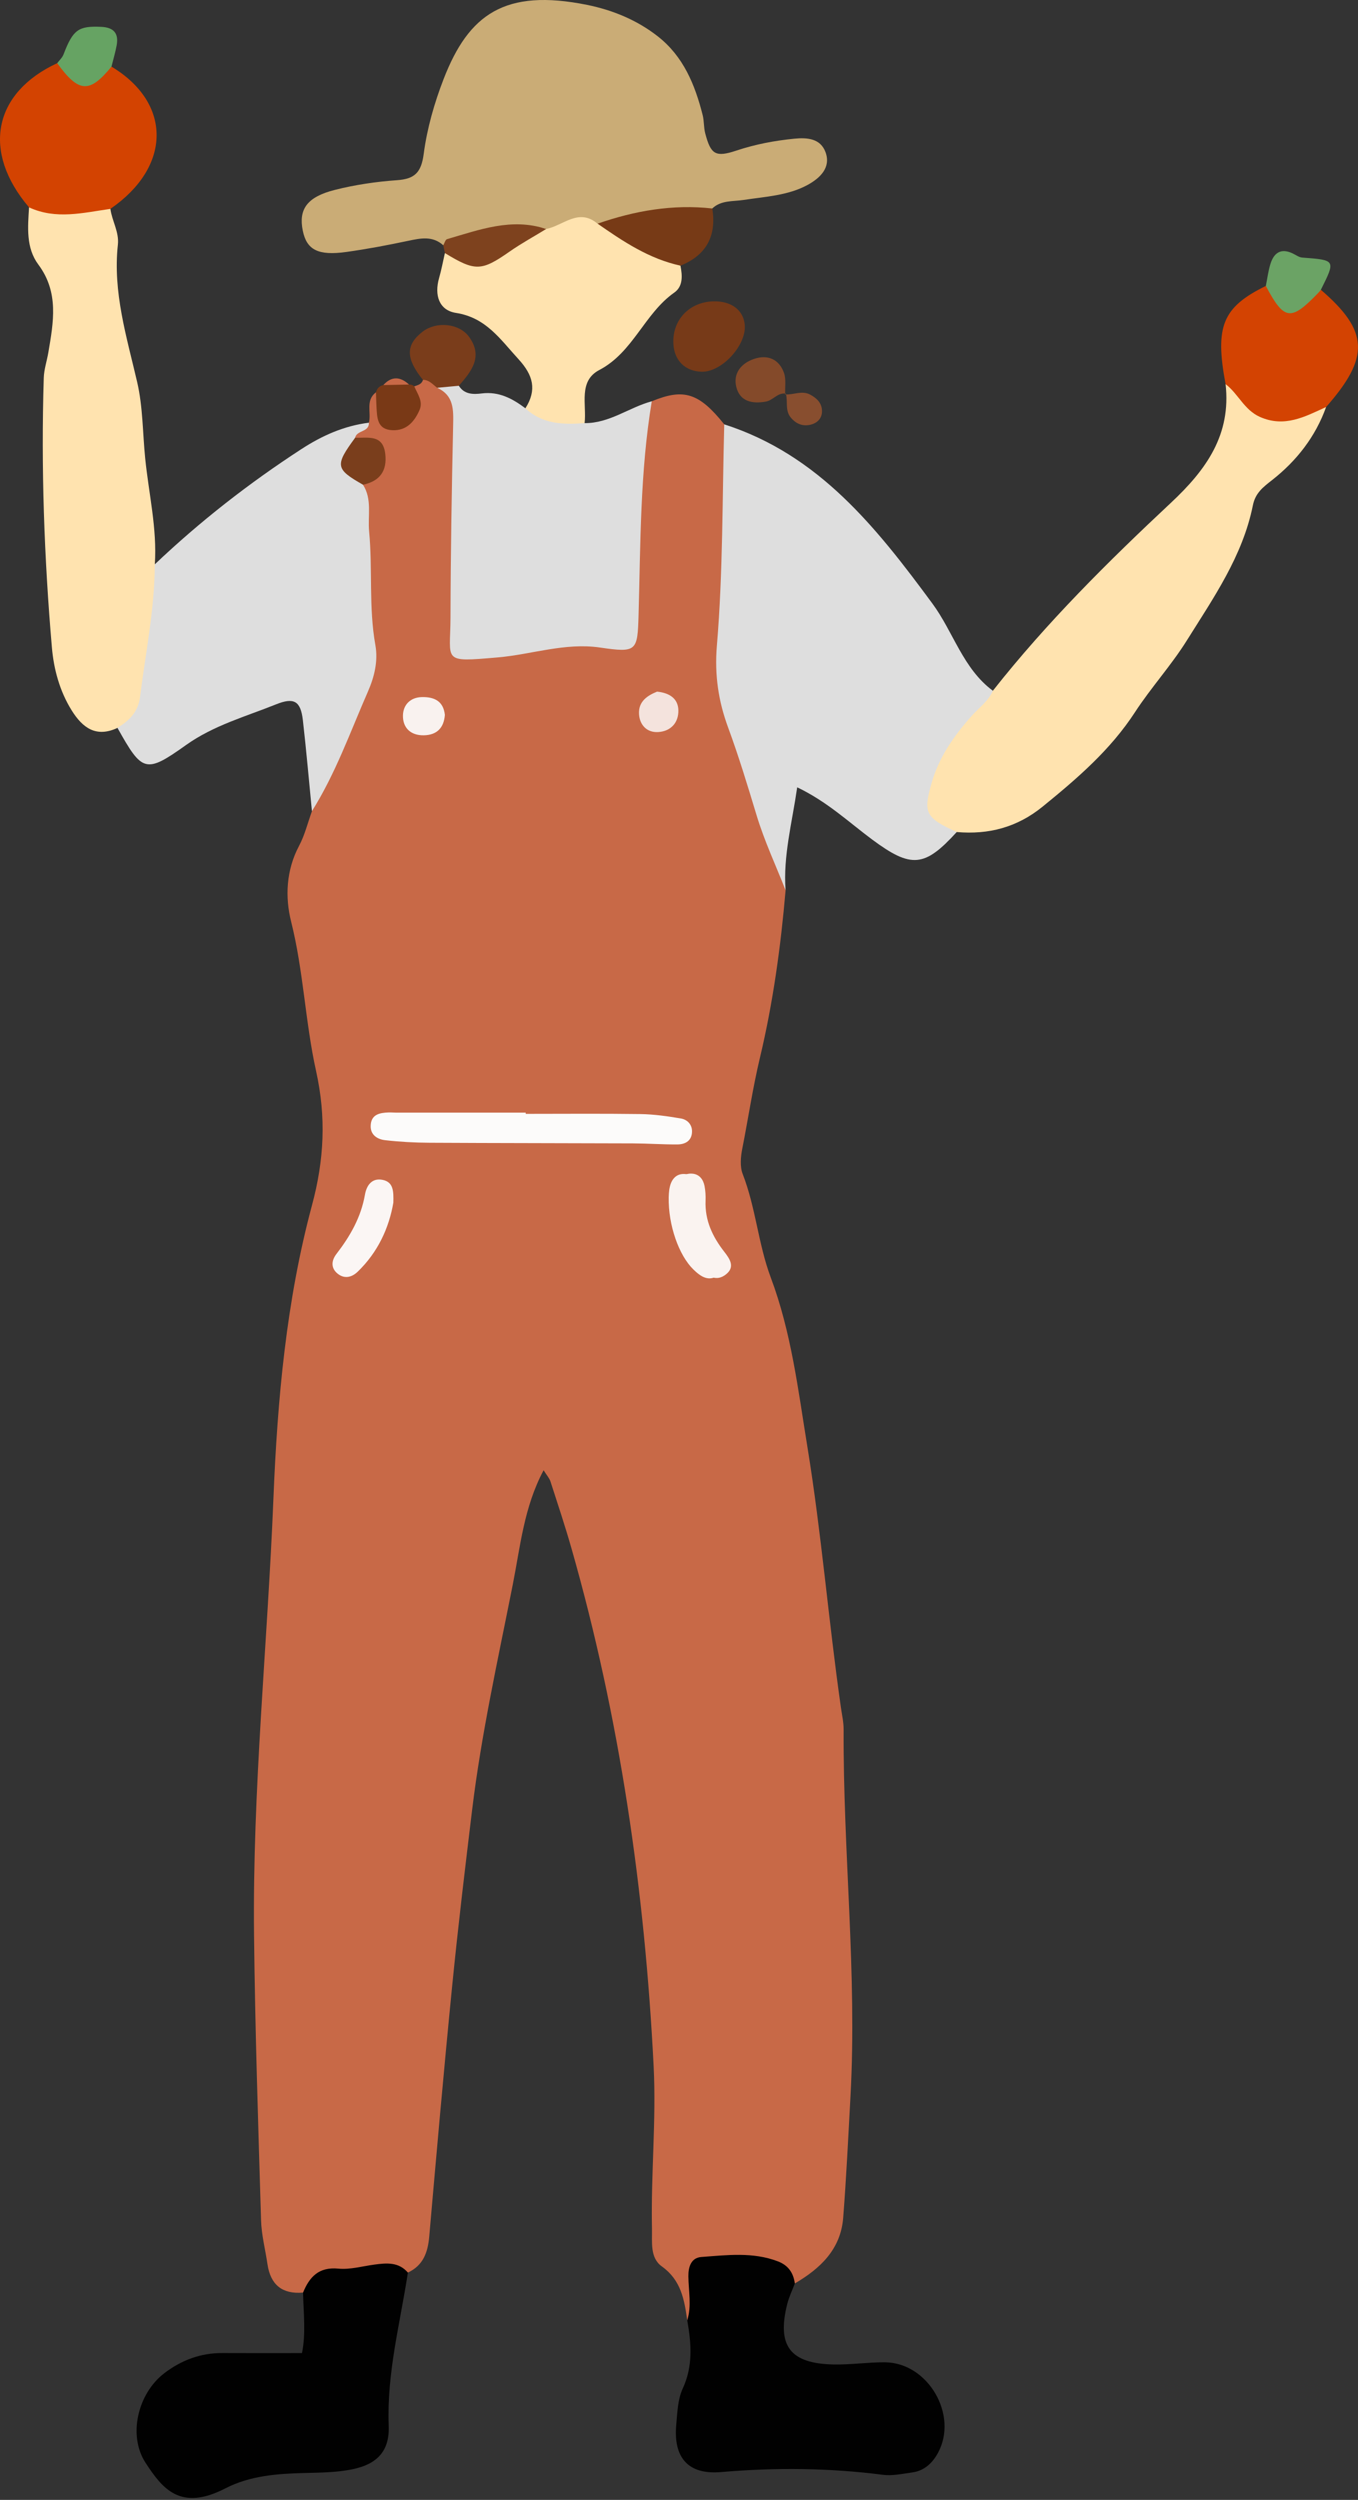 <svg width="113" height="208" viewBox="0 0 113 208" fill="none" xmlns="http://www.w3.org/2000/svg">
<rect x="0" y="0" width="113" height="208" fill="#333333" stroke="none"/>
<g clip-path="url(#clip0_467_1358)">
<path d="M30.696 35.17C30.913 34.331 30.387 33.319 31.286 32.64C32.203 32.988 31.879 34.623 33 34.545C34.374 34.449 33.9 32.91 34.473 32.143C34.77 32.04 35.095 31.975 35.194 31.606C35.969 31.311 36.586 31.657 37.183 32.09C38.465 33.249 38.472 34.805 38.481 36.35C38.511 41.164 38.447 45.978 38.51 50.791C38.548 53.758 38.856 53.943 41.716 53.685C44.364 53.446 46.975 52.775 49.656 52.933C51.415 53.036 52.079 52.1 52.05 50.519C51.977 46.517 52.962 42.579 52.727 38.569C52.615 36.672 53.014 34.906 54.236 33.388C56.902 32.286 58.169 32.69 60.266 35.309C61.829 36.955 61.372 38.963 61.088 40.834C60.316 45.918 60.868 51.039 60.511 56.137C60.322 58.826 61.933 61.214 62.705 63.747C63.743 67.148 64.805 70.547 65.37 74.072C64.966 78.767 64.325 83.438 63.233 88.015C62.636 90.518 62.265 93.05 61.767 95.564C61.632 96.249 61.559 97.064 61.801 97.686C62.888 100.481 63.094 103.519 64.135 106.292C65.85 110.864 66.41 115.639 67.186 120.398C68.359 127.594 68.941 134.86 69.973 142.071C70.06 142.68 70.201 143.292 70.198 143.902C70.146 154.069 71.325 164.213 70.771 174.389C70.587 177.771 70.425 181.156 70.162 184.532C69.958 187.144 68.265 188.749 66.139 189.992C65.199 189.84 64.531 189.111 63.65 188.828C60.435 187.795 58.771 188.675 57.995 191.836C57.87 192.342 57.699 192.813 57.186 193.062C56.946 191.352 56.675 189.723 55.075 188.577C54.072 187.859 54.276 186.569 54.252 185.429C54.156 180.919 54.617 176.428 54.389 171.9C53.652 157.292 51.572 142.918 47.556 128.843C47.021 126.97 46.406 125.12 45.806 123.267C45.715 122.99 45.498 122.754 45.234 122.33C43.599 125.394 43.297 128.669 42.669 131.842C41.434 138.077 40.049 144.287 39.284 150.606C38.693 155.485 38.109 160.366 37.624 165.256C36.934 172.2 36.324 179.151 35.716 186.103C35.6 187.421 35.21 188.495 33.941 189.089C30.971 189.319 27.977 189.42 25.218 190.752C23.481 190.902 22.508 190.1 22.256 188.387C22.077 187.168 21.759 185.955 21.723 184.732C21.488 176.824 21.227 168.915 21.139 161.005C21.003 148.863 22.265 136.777 22.753 124.659C23.085 116.431 23.822 108.236 25.963 100.274C26.978 96.499 27.151 92.957 26.302 89.12C25.397 85.033 25.256 80.795 24.226 76.686C23.713 74.641 23.807 72.406 24.889 70.37C25.365 69.474 25.608 68.455 25.958 67.492C26.184 66.704 26.136 65.772 26.553 65.121C31.454 57.462 29.904 48.961 29.831 40.655C30.358 39.253 32.093 37.757 29.516 36.586C29.053 35.402 30.437 35.755 30.696 35.17Z" fill="#C86947"/>
<path d="M65.368 74.071C64.552 71.997 63.601 69.965 62.957 67.839C62.216 65.39 61.478 62.949 60.592 60.545C59.786 58.36 59.446 56.18 59.653 53.708C60.165 47.6 60.099 41.444 60.265 35.308C68.144 37.839 72.932 43.903 77.586 50.219C79.337 52.594 80.127 55.627 82.617 57.473C82.74 59.813 80.494 60.71 79.561 62.425C78.28 64.781 77.293 66.971 79.611 69.228C76.938 72.16 75.834 72.27 72.585 69.862C70.632 68.414 68.853 66.714 66.336 65.508C65.902 68.496 65.159 71.215 65.368 74.071Z" fill="#DEDEDE"/>
<path d="M36.883 20.407C35.999 19.611 35.012 19.817 33.977 20.035C32.274 20.396 30.559 20.721 28.836 20.962C26.473 21.293 25.524 20.794 25.196 19.2C24.83 17.418 25.541 16.385 27.87 15.798C29.55 15.375 31.292 15.116 33.021 14.995C34.517 14.89 35.053 14.356 35.258 12.8C35.536 10.685 36.142 8.568 36.916 6.571C38.998 1.195 42.007 -0.98 48.86 0.408C50.963 0.834 52.988 1.658 54.727 3.018C56.87 4.693 57.828 7.046 58.469 9.573C58.595 10.066 58.552 10.603 58.682 11.095C59.146 12.854 59.531 13.11 61.279 12.528C62.852 12.005 64.445 11.705 66.086 11.54C67.2 11.428 68.269 11.533 68.688 12.651C69.177 13.956 68.204 14.833 67.227 15.372C65.589 16.276 63.691 16.357 61.875 16.637C60.969 16.776 60.013 16.645 59.268 17.346C56.327 18.361 53.219 18.41 50.191 18.92C48.54 18.683 47.006 19.395 45.398 19.526C42.49 19.147 39.735 20.244 36.883 20.407Z" fill="#CAAC76"/>
<path d="M30.205 40.332C30.982 41.546 30.592 42.914 30.715 44.214C31.014 47.359 30.673 50.537 31.235 53.671C31.476 55.014 31.146 56.332 30.613 57.548C29.145 60.901 27.919 64.37 25.956 67.491C25.708 64.966 25.491 62.437 25.201 59.916C25.018 58.331 24.469 58.002 22.963 58.608C20.424 59.628 17.779 60.352 15.479 61.991C12.11 64.393 11.834 64.246 9.775 60.564C11.201 57.111 11.346 53.404 11.925 49.783C12.084 48.79 12.007 47.71 12.88 46.956C16.647 43.377 20.72 40.199 25.081 37.366C26.832 36.228 28.639 35.432 30.694 35.17C30.737 35.973 29.686 35.777 29.552 36.419C29.274 37.806 29.449 39.117 30.205 40.332Z" fill="#DEDEDE"/>
<path d="M79.611 69.229C76.999 68.042 76.821 67.625 77.505 65.198C78.124 62.996 79.386 61.21 80.874 59.543C81.475 58.87 82.244 58.339 82.617 57.474C87.084 51.806 92.197 46.733 97.447 41.822C100.391 39.068 102.452 36.164 101.982 31.962C102.083 31.963 102.222 31.922 102.282 31.973C104.65 33.979 107.355 34.532 110.348 33.864C109.457 36.344 107.89 38.346 105.844 39.951C105.099 40.535 104.459 41.014 104.251 42.052C103.405 46.267 100.973 49.747 98.753 53.295C97.455 55.37 95.778 57.206 94.441 59.26C92.394 62.405 89.623 64.783 86.757 67.115C84.634 68.842 82.269 69.458 79.611 69.229Z" fill="#FFE3AF"/>
<path d="M12.883 46.955C12.866 50.679 12.112 54.32 11.652 57.995C11.495 59.252 10.744 59.956 9.778 60.563C8.004 61.393 6.875 60.568 5.964 59.107C4.961 57.499 4.472 55.666 4.318 53.868C3.676 46.408 3.411 38.926 3.642 31.436C3.664 30.731 3.903 30.033 4.023 29.329C4.448 26.816 4.917 24.329 3.194 22.017C2.149 20.615 2.317 18.901 2.417 17.252C4.681 16.902 6.948 16.372 9.187 17.379C9.319 18.388 9.924 19.301 9.809 20.358C9.379 24.301 10.538 28.019 11.411 31.779C11.896 33.867 11.869 36.032 12.082 38.142C12.377 41.068 13.081 43.98 12.883 46.955Z" fill="#FFE3AF"/>
<path d="M54.235 33.388C53.259 39.271 53.302 45.217 53.136 51.149C53.051 54.197 52.989 54.322 49.923 53.877C47.005 53.453 44.251 54.455 41.412 54.7C36.713 55.105 37.478 55.051 37.487 51.373C37.499 46.042 37.59 40.71 37.706 35.38C37.734 34.092 37.774 32.9 36.377 32.266C36.922 31.605 37.529 31.613 38.181 32.098C38.64 32.833 39.395 32.822 40.087 32.736C41.522 32.557 42.645 33.167 43.721 33.973C45.504 33.822 47.123 34.323 48.647 35.205C50.714 35.226 52.342 33.9 54.235 33.388Z" fill="#DEDEDE"/>
<path d="M57.186 193.061C57.565 191.85 57.293 190.622 57.28 189.401C57.271 188.616 57.51 187.853 58.359 187.791C60.491 187.634 62.646 187.356 64.734 188.157C65.597 188.487 66.02 189.115 66.138 189.993C65.923 190.567 65.65 191.127 65.502 191.72C64.639 195.184 65.74 196.652 69.333 196.733C70.763 196.766 72.198 196.543 73.63 196.553C77.226 196.576 79.775 200.952 78.039 204.11C77.587 204.933 76.908 205.584 75.91 205.717C75.1 205.825 74.263 206.018 73.471 205.915C68.982 205.336 64.507 205.298 59.99 205.687C57.236 205.924 56.025 204.456 56.271 201.755C56.364 200.738 56.392 199.639 56.808 198.743C57.683 196.856 57.524 194.984 57.186 193.061Z" fill="#010101"/>
<path d="M25.217 190.752C25.756 189.441 26.529 188.603 28.157 188.759C29.135 188.853 30.152 188.56 31.15 188.424C32.17 188.285 33.17 188.195 33.941 189.089C33.294 193.318 32.174 197.473 32.347 201.824C32.431 203.926 31.393 205.032 29.314 205.456C28.02 205.72 26.666 205.732 25.337 205.765C23.066 205.821 20.805 205.985 18.757 207.041C15.012 208.97 13.526 207.084 12.112 204.916C10.627 202.64 11.464 199.145 13.674 197.459C15.097 196.372 16.702 195.771 18.519 195.783C20.659 195.796 22.798 195.786 25.127 195.786C25.461 194.179 25.255 192.461 25.217 190.752Z" fill="#010101"/>
<path d="M48.645 35.205C46.867 35.339 45.132 35.301 43.719 33.973C44.689 32.439 44.373 31.223 43.137 29.877C41.632 28.241 40.448 26.425 37.946 26.037C36.523 25.817 36.134 24.548 36.536 23.138C36.731 22.454 36.861 21.752 37.02 21.058C39.162 21.367 41.159 21.206 42.931 19.707C43.58 19.157 44.454 18.663 45.448 19.053C46.859 18.781 48.142 17.277 49.72 18.61C52.305 19.213 54.655 20.279 56.621 22.104C56.784 22.93 56.845 23.826 56.109 24.343C53.618 26.094 52.695 29.305 49.869 30.786C48.105 31.71 48.827 33.659 48.645 35.205Z" fill="#FFE3AF"/>
<path d="M9.185 17.379C6.921 17.703 4.653 18.293 2.415 17.252C-1.53 12.624 -0.569 7.721 4.765 5.254C6.233 5.908 7.714 6.361 9.276 5.544C14.32 8.572 14.279 13.882 9.185 17.379Z" fill="#D34301"/>
<path d="M110.348 33.863C108.586 34.671 106.878 35.607 104.819 34.68C103.519 34.093 103.03 32.755 101.981 31.962C101.076 27.148 101.727 25.56 105.332 23.791C106.771 25.139 108.323 24.864 109.908 24.111C113.903 27.548 114 29.716 110.348 33.863Z" fill="#D34302"/>
<path d="M56.625 22.104C54.02 21.541 51.861 20.097 49.725 18.61C52.82 17.534 55.984 16.979 59.271 17.347C59.634 19.625 58.785 21.229 56.625 22.104Z" fill="#773A16"/>
<path d="M59.353 25.073C60.846 25.032 61.868 25.799 61.972 27.038C62.115 28.736 60.056 30.971 58.389 30.929C57.027 30.895 56.123 30.019 56.035 28.646C55.908 26.663 57.333 25.127 59.353 25.073Z" fill="#773A18"/>
<path d="M38.18 32.097C37.579 32.153 36.978 32.209 36.376 32.265C36.01 31.99 35.708 31.6 35.189 31.605C33.749 29.82 33.742 28.7 35.167 27.596C36.307 26.712 38.221 26.898 39.035 28.03C40.218 29.672 39.233 30.902 38.18 32.097Z" fill="#7A3D1B"/>
<path d="M109.91 24.111C109.848 24.188 109.79 24.269 109.722 24.34C107.405 26.752 106.87 26.685 105.33 23.793C105.453 23.193 105.527 22.58 105.702 21.999C105.98 21.071 106.547 20.611 107.549 21.078C107.817 21.203 108.082 21.41 108.359 21.431C111.147 21.64 111.148 21.632 109.91 24.111Z" fill="#6BA365"/>
<path d="M9.276 5.544C7.446 7.785 6.55 7.729 4.76 5.256C4.942 5.014 5.183 4.798 5.286 4.529C6.074 2.468 6.523 2.148 8.417 2.233C9.462 2.279 9.897 2.773 9.705 3.788C9.593 4.38 9.421 4.959 9.276 5.544Z" fill="#66A363"/>
<path d="M45.45 19.053C44.43 19.678 43.374 20.255 42.395 20.939C40.07 22.564 39.538 22.598 37.022 21.057C36.976 20.841 36.931 20.625 36.885 20.408C36.988 20.232 37.058 19.939 37.201 19.897C39.897 19.115 42.575 18.096 45.45 19.053Z" fill="#7E421E"/>
<path d="M65.394 32.754C64.709 32.639 64.339 33.305 63.733 33.414C62.599 33.616 61.577 33.415 61.271 32.21C60.98 31.06 61.681 30.22 62.753 29.86C63.872 29.484 64.819 29.878 65.231 31.011C65.428 31.553 65.31 32.211 65.334 32.817L65.394 32.754Z" fill="#844A2A"/>
<path d="M34.471 32.142C34.735 32.779 35.233 33.389 34.906 34.125C34.479 35.089 33.829 35.844 32.653 35.795C31.369 35.741 31.383 34.752 31.327 33.84C31.303 33.441 31.299 33.039 31.285 32.639C31.372 32.32 31.568 32.112 31.896 32.039C32.603 31.735 33.318 31.798 34.035 31.995C34.2 31.987 34.345 32.036 34.471 32.142Z" fill="#793916"/>
<path d="M65.332 32.817C66.029 32.87 66.726 32.46 67.427 32.84C68.005 33.152 68.422 33.583 68.399 34.264C68.38 34.831 67.99 35.202 67.467 35.333C66.836 35.49 66.299 35.304 65.838 34.787C65.29 34.172 65.579 33.42 65.392 32.753C65.392 32.754 65.332 32.817 65.332 32.817Z" fill="#884E2F"/>
<path d="M34.035 31.995C33.322 32.01 32.609 32.024 31.896 32.039C32.594 31.278 33.308 31.328 34.035 31.995Z" fill="#C86947"/>
<path d="M43.745 92.678C46.931 92.678 50.117 92.647 53.302 92.695C54.423 92.712 55.549 92.875 56.657 93.062C57.176 93.15 57.589 93.55 57.584 94.139C57.578 94.903 57.042 95.217 56.373 95.222C55.142 95.23 53.91 95.14 52.679 95.135C47.027 95.112 41.376 95.115 35.724 95.082C34.495 95.075 33.26 95.009 32.039 94.867C31.424 94.795 30.831 94.453 30.844 93.693C30.861 92.729 31.577 92.586 32.341 92.56C32.546 92.553 32.751 92.576 32.957 92.576C36.553 92.577 40.149 92.577 43.745 92.577V92.678Z" fill="#FCFBFA"/>
<path d="M56.237 99.582C56.245 99.508 56.241 99.091 56.337 98.697C56.497 98.04 56.907 97.583 57.636 97.656C58.207 97.713 58.522 98.146 58.625 98.681C58.702 99.08 58.726 99.498 58.71 99.906C58.646 101.536 59.285 102.891 60.26 104.144C60.703 104.713 61.197 105.399 60.423 106.022C59.606 106.679 58.9 106.193 58.276 105.578C57.093 104.411 56.199 101.941 56.237 99.582Z" fill="#FAF3F0"/>
<path d="M55.642 99.613C55.649 99.539 55.645 99.122 55.741 98.729C55.901 98.071 56.311 97.614 57.04 97.687C57.611 97.745 57.926 98.177 58.029 98.712C58.106 99.111 58.13 99.53 58.114 99.937C58.05 101.567 58.69 102.922 59.665 104.175C60.108 104.744 60.601 105.43 59.827 106.053C59.011 106.71 58.304 106.224 57.68 105.609C56.497 104.442 55.603 101.972 55.642 99.613Z" fill="#FAF3F0"/>
<path d="M32.731 100.066C32.37 102.169 31.447 104.19 29.759 105.816C29.275 106.282 28.66 106.43 28.096 105.976C27.508 105.503 27.582 104.87 27.994 104.336C29.137 102.853 30.042 101.279 30.369 99.395C30.497 98.659 30.923 97.99 31.832 98.169C32.751 98.351 32.753 99.133 32.731 100.066Z" fill="#FBF6F4"/>
<path d="M30.207 40.332C27.905 39.024 27.856 38.73 29.554 36.419C30.603 36.465 31.863 36.105 32.057 37.758C32.225 39.186 31.605 40.035 30.207 40.332Z" fill="#7A3E1C"/>
<path d="M54.675 57.546C55.775 57.658 56.423 58.17 56.448 59.086C56.476 60.125 55.824 60.842 54.778 60.91C53.832 60.972 53.229 60.323 53.174 59.421C53.107 58.334 53.914 57.858 54.675 57.546Z" fill="#F4E3DD"/>
<path d="M37.019 59.482C36.935 60.579 36.339 61.16 35.265 61.18C34.161 61.201 33.502 60.544 33.53 59.512C33.553 58.653 34.135 58.018 35.117 58C36.146 57.981 36.895 58.343 37.019 59.482Z" fill="#F9F2EF"/>
</g>
<defs>
<clipPath id="clip0_467_1358">
<rect width="113" height="207.842" fill="white"/>
</clipPath>
</defs>
</svg>
